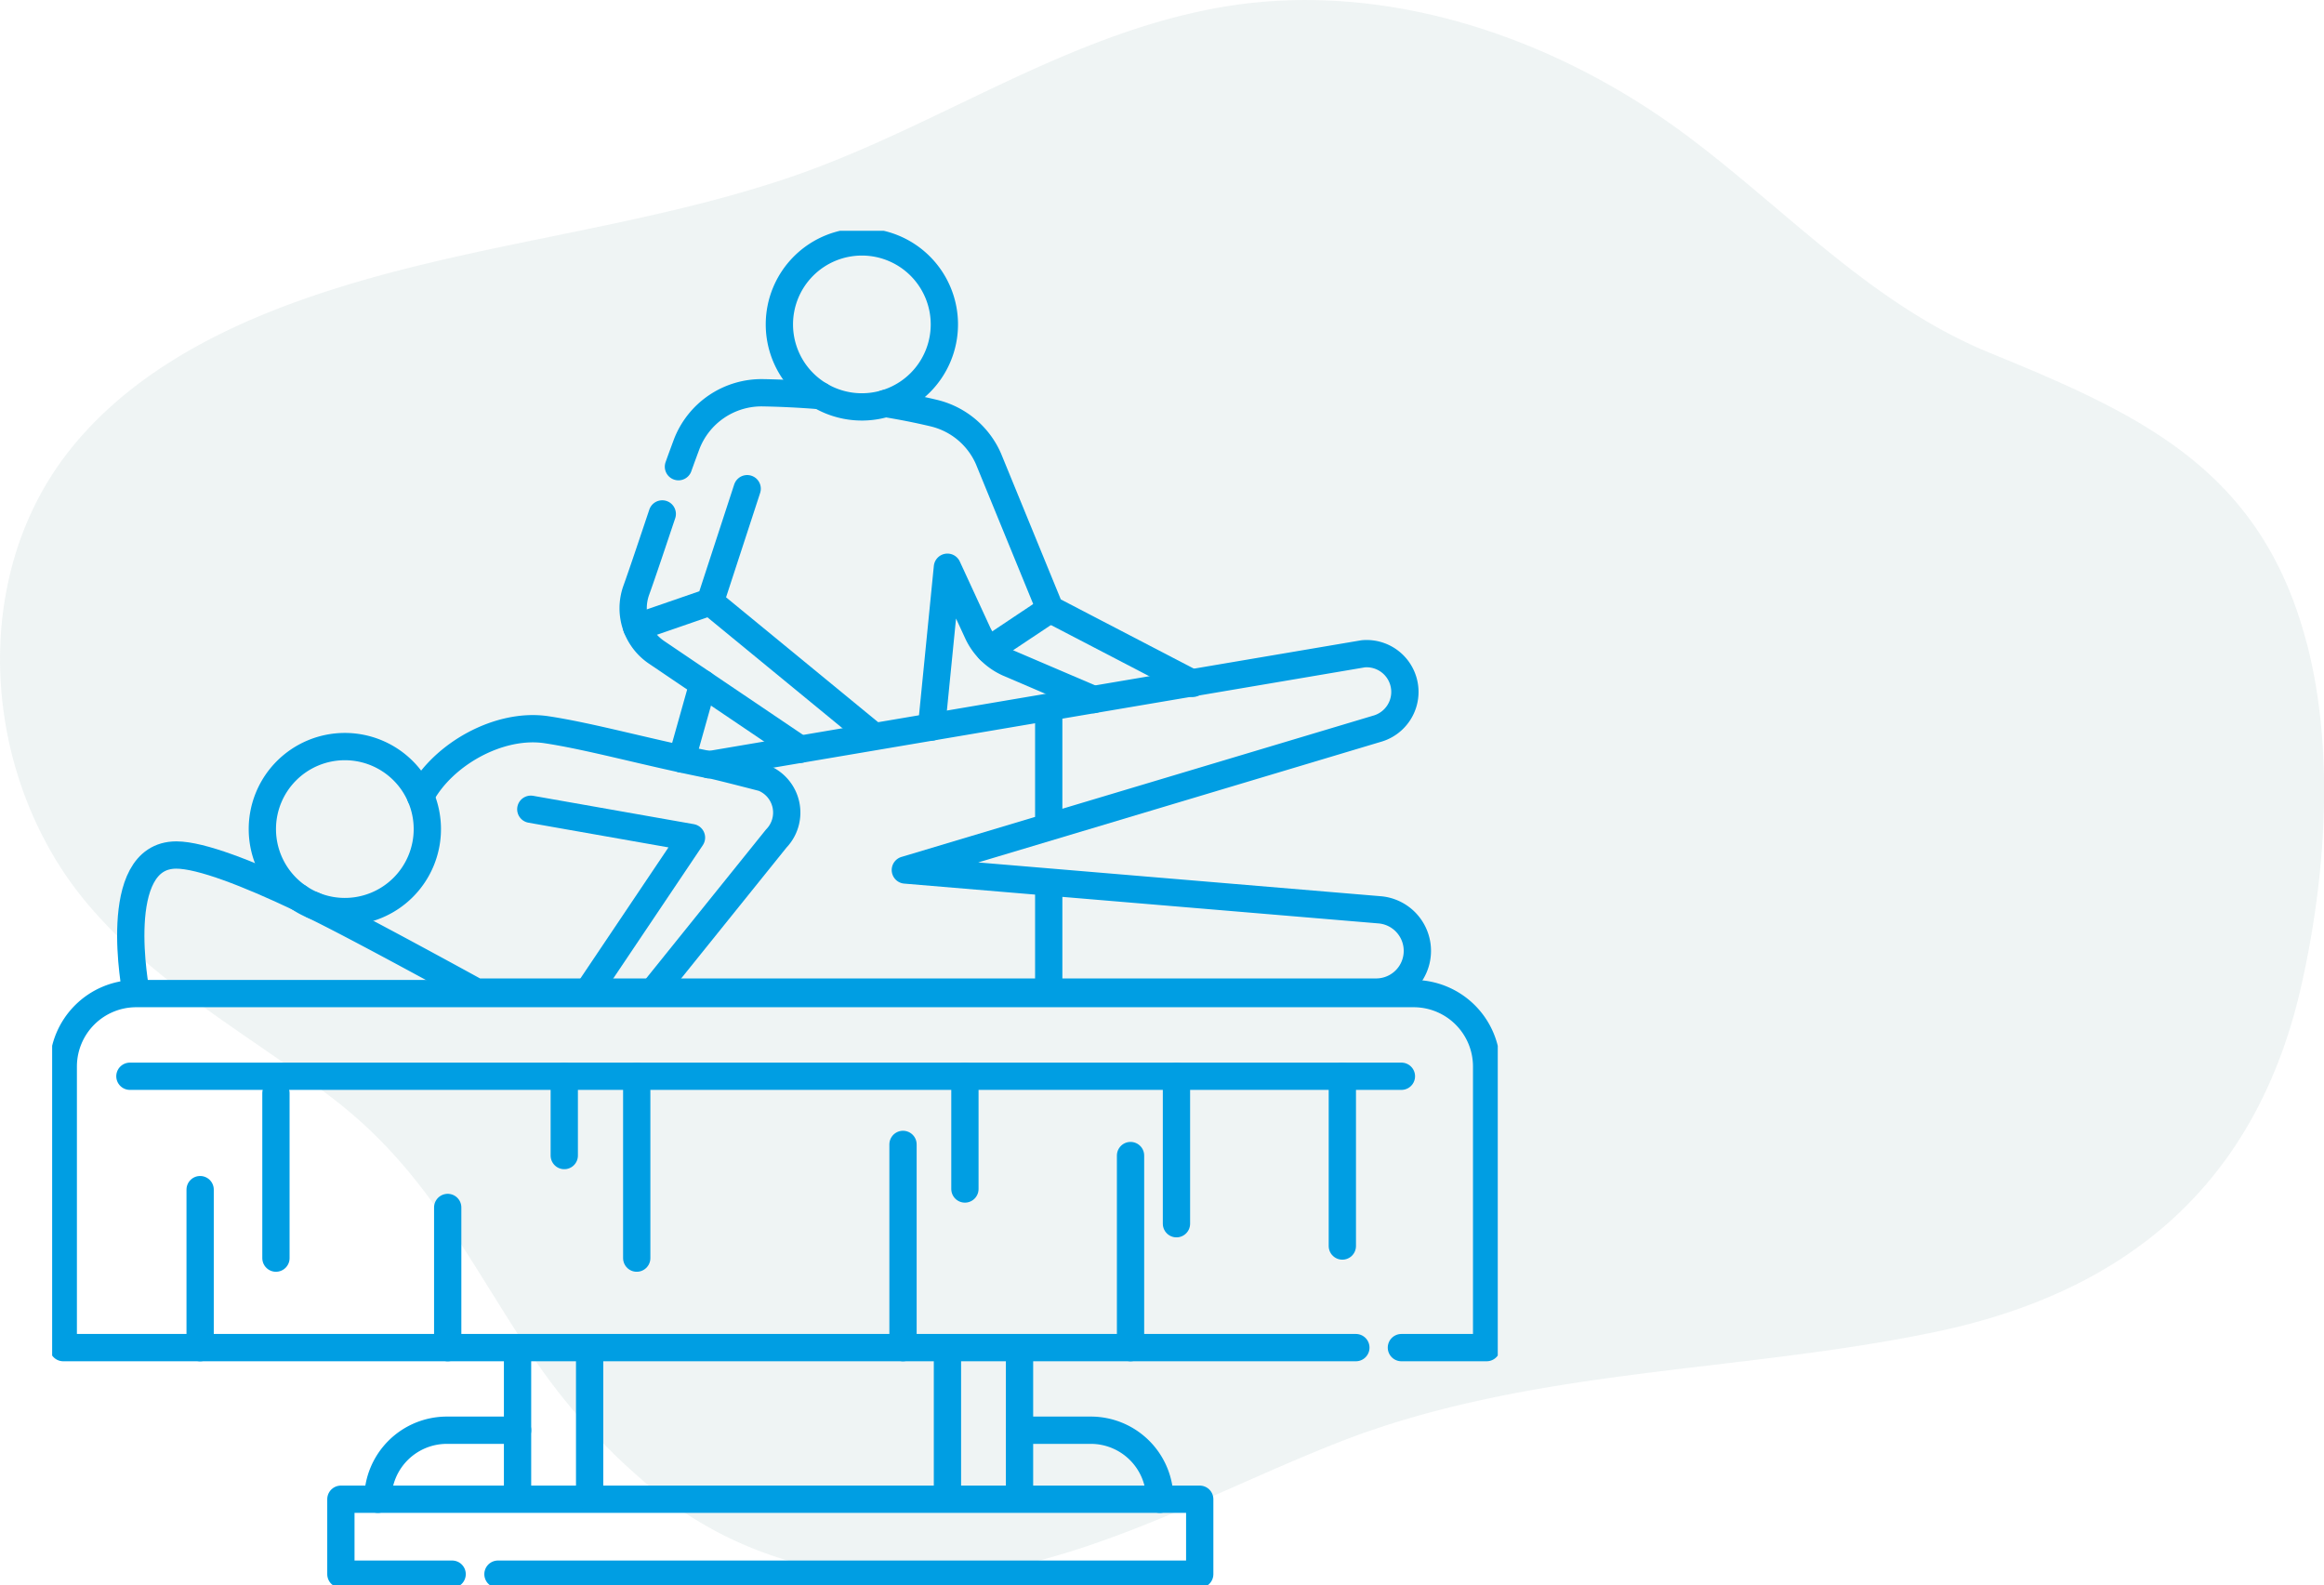 <svg xmlns="http://www.w3.org/2000/svg" xmlns:xlink="http://www.w3.org/1999/xlink" width="170.33" height="116.185" viewBox="0 0 170.33 116.185">
  <defs>
    <clipPath id="clip-path">
      <rect id="Rechteck_15" data-name="Rechteck 15" width="105.951" height="99.27" fill="none" stroke="#009ee3" stroke-width="2"/>
    </clipPath>
  </defs>
  <g id="Gruppe_101" data-name="Gruppe 101" transform="translate(-1256.178 -3060.257)">
    <path id="Pfad_315" data-name="Pfad 315" d="M2960.233,47.114c-3.311-12.665-12.055-16.685-23.191-21.238-8.612-3.52-14.784-10.337-22.075-15.817-9.859-7.411-22.558-11.7-34.689-9.457-11.38,2.11-20.739,8.893-31.5,12.495-11.559,3.866-23.891,4.784-35.407,8.851-6.728,2.375-13.314,5.933-17.561,11.67-5.75,7.77-5.963,18.765-1.636,27.415.077.162.162.325.252.487a25.858,25.858,0,0,0,3.059,4.6c4.938,5.929,11.841,9.654,17.911,14.254,7.005,5.3,9.978,11.8,14.724,18.914a45.322,45.322,0,0,0,8,9.069c.026.021.047.043.073.064.149.137.3.269.457.4,8.235,7.027,19.137,8.231,29.389,5.365,7.27-2.033,14.023-5.613,21.016-8.385,14.075-5.579,29.341-5.126,43.984-8.184,14.194-2.964,23.558-10.978,26.809-25.382,1.785-7.911,2.46-17.206.393-25.117" transform="translate(-1535 3060.254)" fill="#629194" opacity="0.1"/>
    <g id="Gruppe_26" data-name="Gruppe 26" transform="translate(1260 3077.173)">
      <line id="Linie_57" data-name="Linie 57" x2="93.191" transform="translate(5.699 61.963)" fill="none" stroke="#009ee3" stroke-linecap="round" stroke-linejoin="round" stroke-width="2"/>
      <line id="Linie_58" data-name="Linie 58" y1="11.581" transform="translate(10.846 70.272)" fill="none" stroke="#009ee3" stroke-linecap="round" stroke-linejoin="round" stroke-width="2"/>
      <line id="Linie_59" data-name="Linie 59" y2="12.092" transform="translate(16.402 63.2)" fill="none" stroke="#009ee3" stroke-linecap="round" stroke-linejoin="round" stroke-width="2"/>
      <line id="Linie_60" data-name="Linie 60" y2="10.274" transform="translate(28.991 71.579)" fill="none" stroke="#009ee3" stroke-linecap="round" stroke-linejoin="round" stroke-width="2"/>
      <line id="Linie_61" data-name="Linie 61" y1="13.329" transform="translate(42.845 61.963)" fill="none" stroke="#009ee3" stroke-linecap="round" stroke-linejoin="round" stroke-width="2"/>
      <line id="Linie_62" data-name="Linie 62" y2="5.812" transform="translate(37.534 61.963)" fill="none" stroke="#009ee3" stroke-linecap="round" stroke-linejoin="round" stroke-width="2"/>
      <line id="Linie_63" data-name="Linie 63" y2="14.894" transform="translate(62.361 66.958)" fill="none" stroke="#009ee3" stroke-linecap="round" stroke-linejoin="round" stroke-width="2"/>
      <line id="Linie_64" data-name="Linie 64" y2="8.263" transform="translate(66.898 61.963)" fill="none" stroke="#009ee3" stroke-linecap="round" stroke-linejoin="round" stroke-width="2"/>
      <line id="Linie_65" data-name="Linie 65" y1="14.077" transform="translate(79.037 67.775)" fill="none" stroke="#009ee3" stroke-linecap="round" stroke-linejoin="round" stroke-width="2"/>
      <line id="Linie_66" data-name="Linie 66" y2="10.808" transform="translate(82.403 61.963)" fill="none" stroke="#009ee3" stroke-linecap="round" stroke-linejoin="round" stroke-width="2"/>
      <line id="Linie_67" data-name="Linie 67" y2="12.442" transform="translate(94.56 61.963)" fill="none" stroke="#009ee3" stroke-linecap="round" stroke-linejoin="round" stroke-width="2"/>
      <path id="Pfad_275" data-name="Pfad 275" d="M176.345,221.471l7.61-11.324-11.777-2.078" transform="translate(-137.097 -165.675)" fill="none" stroke="#009ee3" stroke-linecap="round" stroke-linejoin="round" stroke-width="2"/>
      <g id="Gruppe_25" data-name="Gruppe 25">
        <g id="Gruppe_24" data-name="Gruppe 24" clip-path="url(#clip-path)">
          <path id="Pfad_276" data-name="Pfad 276" d="M112.016,461.748h-8.154v-5.492h62.946v5.492H115.374" transform="translate(-82.7 -363.293)" fill="none" stroke="#009ee3" stroke-linecap="round" stroke-linejoin="round" stroke-width="2"/>
          <path id="Pfad_277" data-name="Pfad 277" d="M127.4,431.431h-5.18a5.058,5.058,0,0,0-5.058,5.058" transform="translate(-93.29 -343.526)" fill="none" stroke="#009ee3" stroke-linecap="round" stroke-linejoin="round" stroke-width="2"/>
          <path id="Pfad_278" data-name="Pfad 278" d="M348.189,431.431h5.18a5.058,5.058,0,0,1,5.058,5.058" transform="translate(-277.245 -343.526)" fill="none" stroke="#009ee3" stroke-linecap="round" stroke-linejoin="round" stroke-width="2"/>
          <path id="Pfad_279" data-name="Pfad 279" d="M102.075,300.3h6.246V279.7a5.347,5.347,0,0,0-5.347-5.347H9.347A5.347,5.347,0,0,0,4,279.7V300.3H98.736" transform="translate(-3.185 -218.449)" fill="none" stroke="#009ee3" stroke-linecap="round" stroke-linejoin="round" stroke-width="2"/>
          <path id="Pfad_280" data-name="Pfad 280" d="M225.288,63.668c.2-.562.4-1.1.591-1.617a5.879,5.879,0,0,1,5.622-3.8c1.212.022,2.63.084,4.179.21" transform="translate(-179.385 -46.381)" fill="none" stroke="#009ee3" stroke-linecap="round" stroke-linejoin="round" stroke-width="2"/>
          <path id="Pfad_281" data-name="Pfad 281" d="M212.542,119.814l1.551-5.516-3.4-2.3a3.9,3.9,0,0,1-1.483-4.56c.427-1.178,1.332-3.889,1.9-5.584" transform="translate(-166.394 -81.104)" fill="none" stroke="#009ee3" stroke-linecap="round" stroke-linejoin="round" stroke-width="2"/>
          <path id="Pfad_282" data-name="Pfad 282" d="M299.73,62.115c1.17.189,2.364.422,3.56.707a5.853,5.853,0,0,1,4,3.36L311.8,77.193l10.381,5.4.065.035" transform="translate(-238.66 -49.459)" fill="none" stroke="#009ee3" stroke-linecap="round" stroke-linejoin="round" stroke-width="2"/>
          <path id="Pfad_283" data-name="Pfad 283" d="M316.33,132.725l1.163-11.71L319.7,125.8a4.533,4.533,0,0,0,2.27,2.243l6.239,2.669" transform="translate(-251.877 -96.358)" fill="none" stroke="#009ee3" stroke-linecap="round" stroke-linejoin="round" stroke-width="2"/>
          <path id="Pfad_284" data-name="Pfad 284" d="M28.661,234.577s-1.943-10.048,2.959-10.048c1.813,0,5.3,1.375,8.966,3.108" transform="translate(-22.519 -178.781)" fill="none" stroke="#009ee3" stroke-linecap="round" stroke-linejoin="round" stroke-width="2"/>
          <path id="Pfad_285" data-name="Pfad 285" d="M273.689,10.047A6.046,6.046,0,1,1,267.643,4,6.045,6.045,0,0,1,273.689,10.047Z" transform="translate(-208.297 -3.186)" fill="none" stroke="#009ee3" stroke-linecap="round" stroke-linejoin="round" stroke-width="2"/>
          <path id="Pfad_286" data-name="Pfad 286" d="M101.719,162.541c1.638-3.091,5.787-5.391,9.238-4.87,3.246.491,7.321,1.648,11.919,2.563l10.612-1.8,37.321-6.328a2.805,2.805,0,0,1,.99,5.5l-34.544,10.346,34.786,2.92a3.02,3.02,0,0,1-.279,6.027H105.827s-8.64-4.754-11.984-6.37" transform="translate(-74.722 -121.105)" fill="none" stroke="#009ee3" stroke-linecap="round" stroke-linejoin="round" stroke-width="2"/>
          <path id="Pfad_287" data-name="Pfad 287" d="M87.706,191.572a6.046,6.046,0,1,1-6.046-6.046A6.046,6.046,0,0,1,87.706,191.572Z" transform="translate(-60.208 -147.725)" fill="none" stroke="#009ee3" stroke-linecap="round" stroke-linejoin="round" stroke-width="2"/>
          <path id="Pfad_288" data-name="Pfad 288" d="M220.158,191.968c-.482-.189,3.955.963,3.955.963a2.736,2.736,0,0,1,.963,4.447l-9.058,11.255" transform="translate(-172.005 -152.837)" fill="none" stroke="#009ee3" stroke-linecap="round" stroke-linejoin="round" stroke-width="2"/>
          <line id="Linie_68" data-name="Linie 68" y2="8.612" transform="translate(73.041 34.97)" fill="none" stroke="#009ee3" stroke-linecap="round" stroke-linejoin="round" stroke-width="2"/>
          <line id="Linie_69" data-name="Linie 69" y2="7.88" transform="translate(73.041 47.916)" fill="none" stroke="#009ee3" stroke-linecap="round" stroke-linejoin="round" stroke-width="2"/>
          <line id="Linie_70" data-name="Linie 70" y1="2.965" x2="4.446" transform="translate(68.69 27.734)" fill="none" stroke="#009ee3" stroke-linecap="round" stroke-linejoin="round" stroke-width="2"/>
          <path id="Pfad_289" data-name="Pfad 289" d="M210.254,102.91l5.39-1.861,2.71-8.3" transform="translate(-167.414 -73.849)" fill="none" stroke="#009ee3" stroke-linecap="round" stroke-linejoin="round" stroke-width="2"/>
          <line id="Linie_71" data-name="Linie 71" x1="11.758" y1="9.656" transform="translate(48.23 27.2)" fill="none" stroke="#009ee3" stroke-linecap="round" stroke-linejoin="round" stroke-width="2"/>
          <line id="Linie_72" data-name="Linie 72" x2="7.114" y2="4.806" transform="translate(47.698 33.194)" fill="none" stroke="#009ee3" stroke-linecap="round" stroke-linejoin="round" stroke-width="2"/>
          <line id="Linie_73" data-name="Linie 73" y2="10.907" transform="translate(70.901 81.852)" fill="none" stroke="#009ee3" stroke-linecap="round" stroke-linejoin="round" stroke-width="2"/>
          <line id="Linie_74" data-name="Linie 74" y2="10.907" transform="translate(65.618 81.852)" fill="none" stroke="#009ee3" stroke-linecap="round" stroke-linejoin="round" stroke-width="2"/>
          <line id="Linie_75" data-name="Linie 75" y2="10.907" transform="translate(34.11 81.852)" fill="none" stroke="#009ee3" stroke-linecap="round" stroke-linejoin="round" stroke-width="2"/>
          <line id="Linie_76" data-name="Linie 76" y2="10.907" transform="translate(39.393 81.852)" fill="none" stroke="#009ee3" stroke-linecap="round" stroke-linejoin="round" stroke-width="2"/>
        </g>
      </g>
    </g>
  </g>
</svg>
